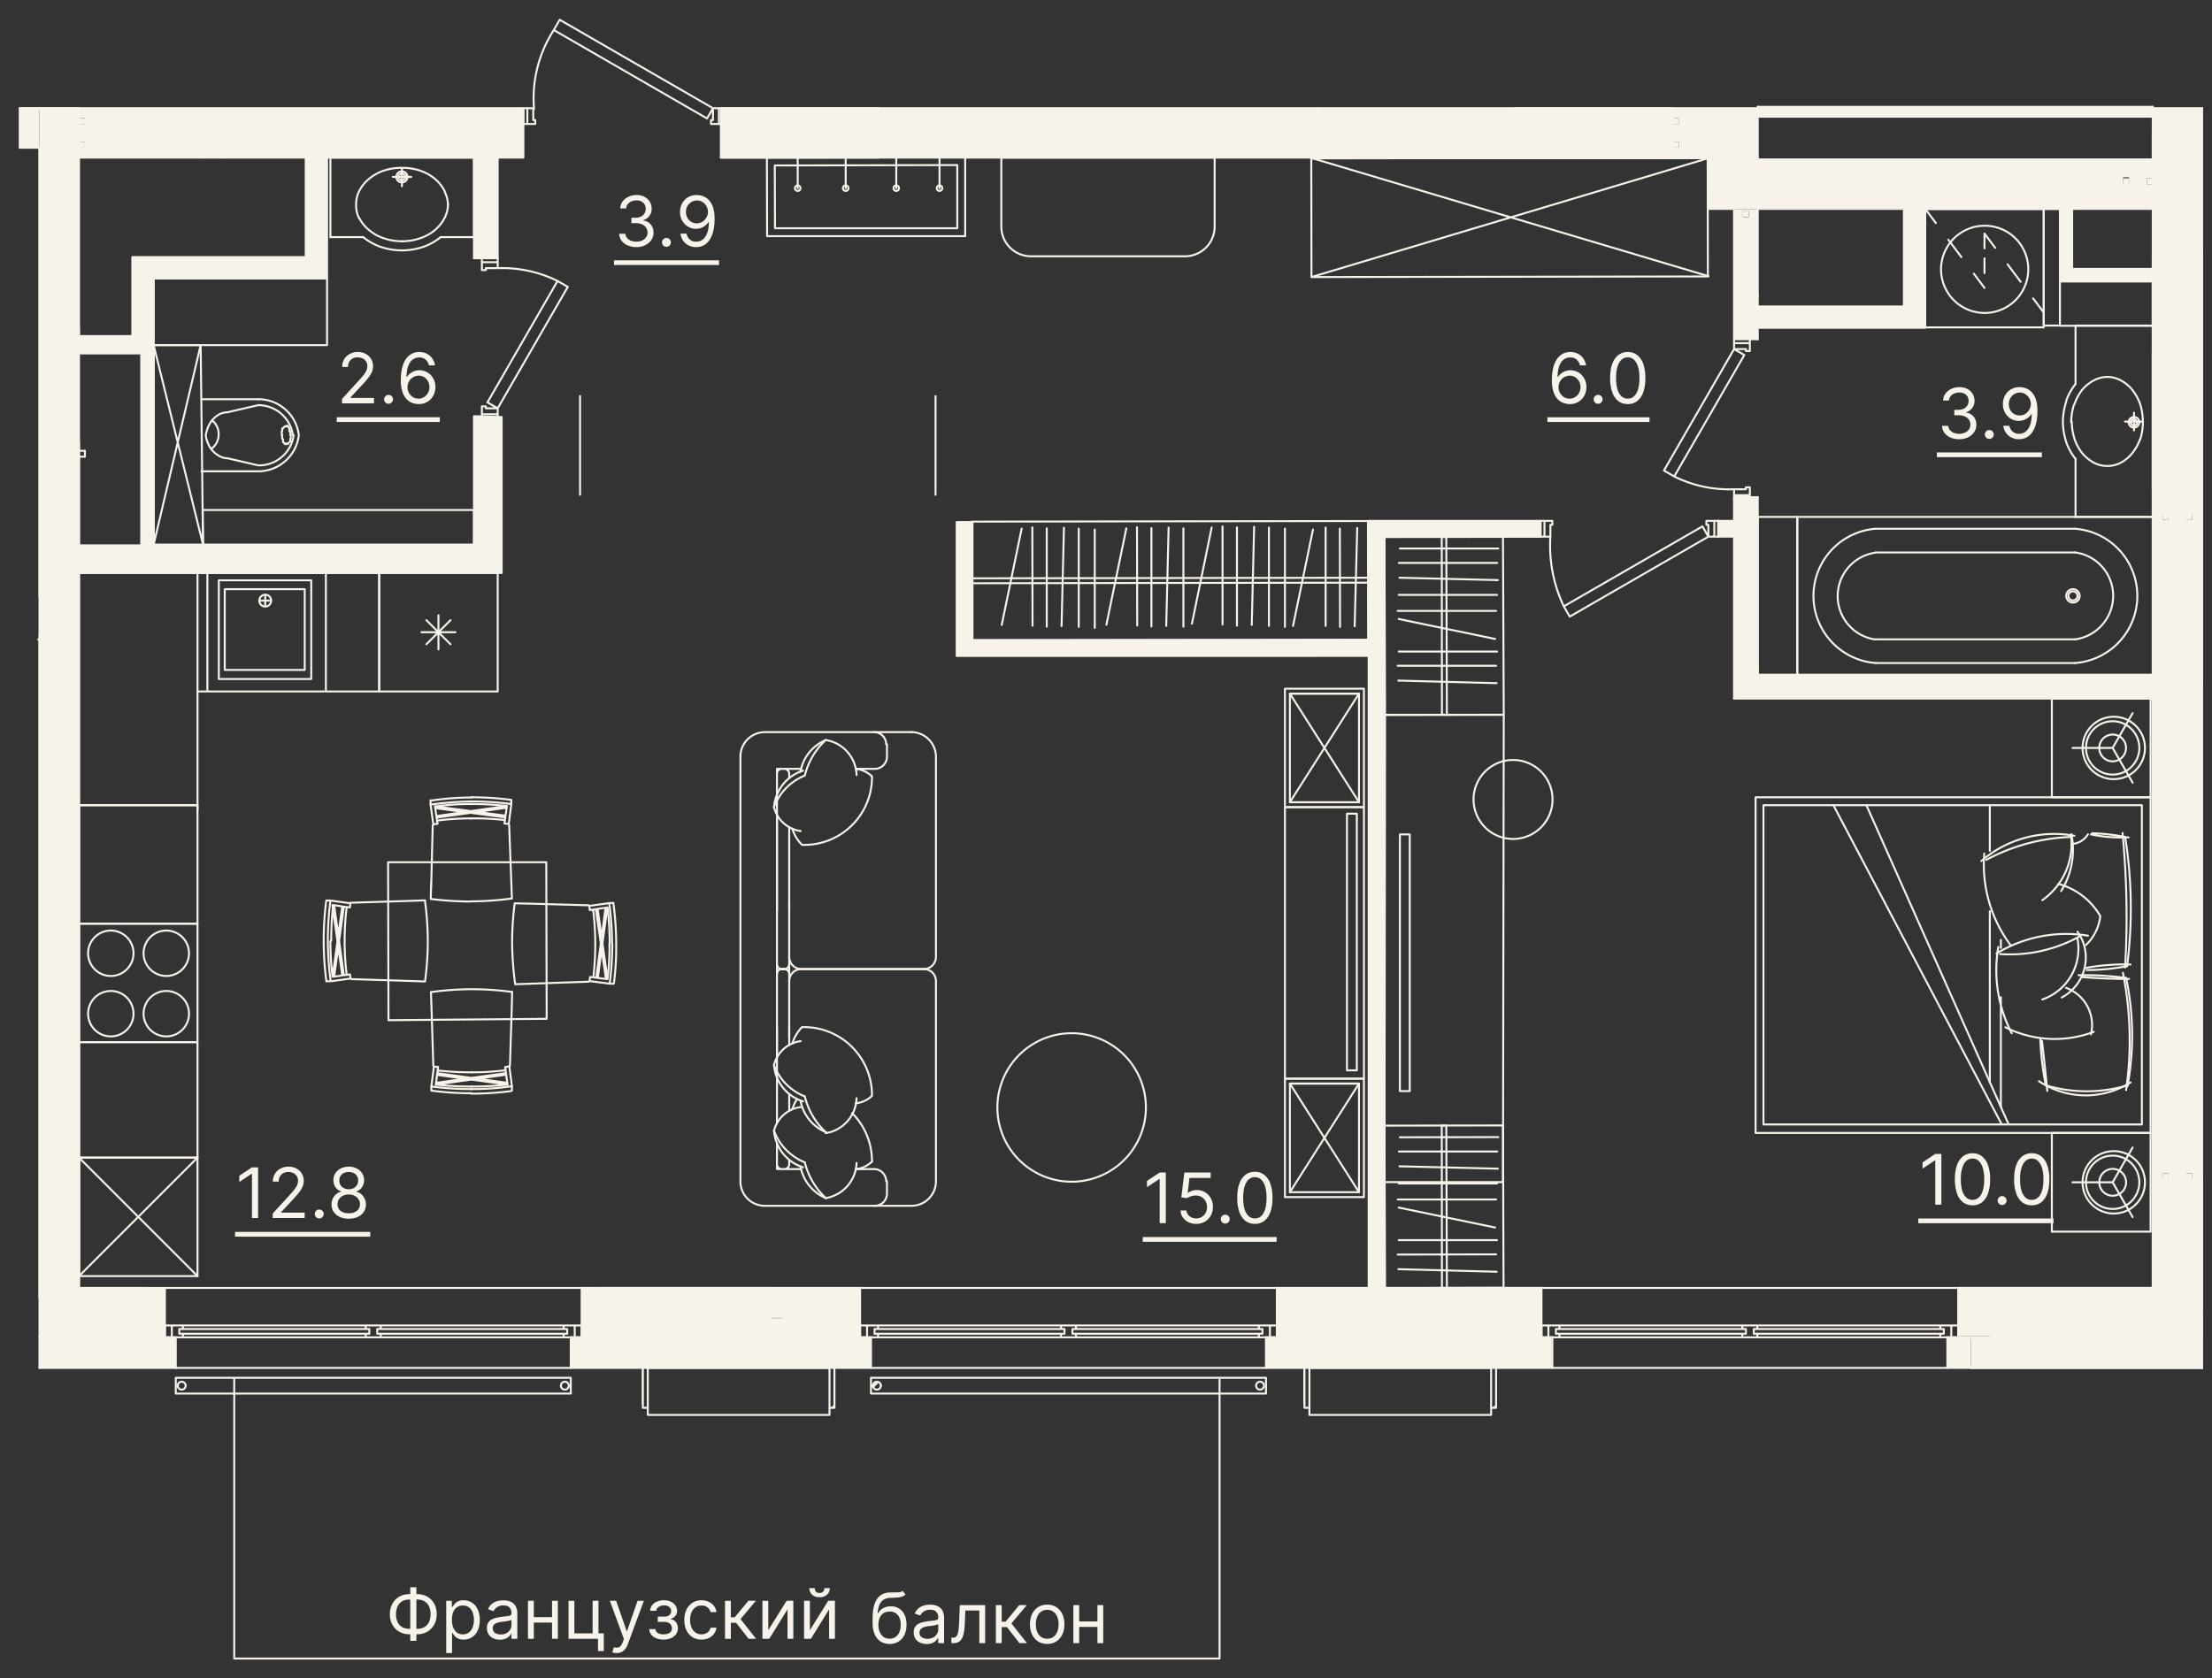 <svg xmlns="http://www.w3.org/2000/svg" width="112" height="85" fill="none"><rect width="100%" height="100%" fill="#333333" stroke="none"/><g clip-path="url(#a)"><path stroke="#F7F2EA" stroke-linecap="round" stroke-linejoin="round" stroke-width=".1" d="M15.76 29.39v5h-4.68v-5h4.68Z"/><path stroke="#F7F2EA" stroke-linecap="round" stroke-linejoin="round" stroke-width=".1" d="M15.43 29.84h-4.05v4.09h4.05v-4.09Z"/><path stroke="#F7F2EA" stroke-linecap="round" stroke-linejoin="round" stroke-width=".1" d="M13.43 30.72a.3.3 0 0 0 .3-.3m-.3.3a.3.3 0 0 1-.3-.3m.3.3v-.6m.3.3a.3.3 0 0 0-.3-.3m.3.3h-.6m.3-.3a.3.3 0 0 0-.3.3m9.07 2.47v-1.73m.86.86h-1.72m1.47.61-1.22-1.22m0 1.22 1.22-1.22m72.16 2.17h10.1m-10.1-1.2h10.1M25.2 29.02h-6v6h6v-6Zm79.76 1.5a.338.338 0 0 0 .34-.34.34.34 0 0 0-.34-.34.342.342 0 0 0-.34.34.342.342 0 0 0 .34.34Z"/><path stroke="#F7F2EA" stroke-linecap="round" stroke-linejoin="round" stroke-width=".1" d="M94.97 27.98h10.1m-10.1-1.2h10.1m-.11 3.63a.23.23 0 1 0 0-.46.23.23 0 0 0 0 .46Z"/><path stroke="#F7F2EA" stroke-linecap="round" stroke-linejoin="round" stroke-width=".1" d="M105.07 27.98a2.217 2.217 0 0 1 1.374 3.661 2.218 2.218 0 0 1-1.374.74"/><path stroke="#F7F2EA" stroke-linecap="round" stroke-linejoin="round" stroke-width=".1" d="M105.07 26.78a3.41 3.41 0 0 1 0 6.8"/><path stroke="#F7F2EA" stroke-linecap="round" stroke-linejoin="round" stroke-width=".1" d="M109 26.18H91v8h18v-8Z"/><path stroke="#F7F2EA" stroke-linecap="round" stroke-linejoin="round" stroke-width=".1" d="M94.97 32.39a2.22 2.22 0 0 1 0-4.4"/><path stroke="#F7F2EA" stroke-linecap="round" stroke-linejoin="round" stroke-width=".1" d="M94.97 33.58a3.41 3.41 0 0 1 0-6.8M109 17.81v7.05m-3.91-1.62v2.94m0-6.73v-2.96H109m-.79 4.9a.16.16 0 0 1-.099.148.155.155 0 0 1-.122 0 .156.156 0 0 1-.052-.035.156.156 0 0 1-.047-.113"/><path stroke="#F7F2EA" stroke-linecap="round" stroke-linejoin="round" stroke-width=".1" d="M108.32 21.39a.273.273 0 0 1-.461.19.259.259 0 0 1-.058-.087.26.26 0 0 1-.021-.103m.09 0a.16.16 0 0 1 .32 0"/><path stroke="#F7F2EA" stroke-linecap="round" stroke-linejoin="round" stroke-width=".1" d="M107.78 21.39a.264.264 0 0 1 .079-.192.271.271 0 0 1 .461.192m-3.23 4.79H109m-3.91-2.94a2.887 2.887 0 0 1-.47-.84m0-.01a3.4 3.4 0 0 1-.17-1 3.47 3.47 0 0 1 .17-1.06m0-.04c.111-.303.269-.587.47-.84m-.19 1.9c.001.299.048.596.14.88.084.257.213.497.38.71.168.206.375.376.61.5.207.107.437.162.67.16.233.002.463-.053.67-.16.234-.12.439-.292.6-.5.171-.212.303-.452.39-.71m.14-.84a2.89 2.89 0 0 1-.14.88m-.76-.92h.82m.08 0a3.02 3.02 0 0 0-.14-.89 2.59 2.59 0 0 0-.39-.71 1.884 1.884 0 0 0-.6-.49 1.448 1.448 0 0 0-.67-.17c-.234.002-.464.06-.67.17a2.07 2.07 0 0 0-.61.49 2.6 2.6 0 0 0-.38.71m-.17.93a3.02 3.02 0 0 1 .14-.89m3.04.4v.9m-59.18-9.84v-4l-10.04.02.01 3.98h10.03Z"/><path stroke="#F7F2EA" stroke-linecap="round" stroke-linejoin="round" stroke-width=".1" d="M47.57 7.98v1.55m-4.75-1.55v1.55m2.56-1.55v1.55m-4.99-1.55v1.55m8.08 2.03v-3.2l-9.24.02.01 3.18h9.23Z"/><path stroke="#F7F2EA" stroke-linecap="round" stroke-linejoin="round" stroke-width=".1" d="M107.6 42.39a10.416 10.416 0 0 0-1.67-.19m-.06.06c.628.13 1.27.18 1.91.15m-2.16 5.45c.397-.38.651-.885.72-1.43m0-.04a3.502 3.502 0 0 0-2.11-1.62m3.64 4.08a10.51 10.51 0 0 0-2.24.17m.03.11a10.823 10.823 0 0 0 2-.19m-.01.59a16.103 16.103 0 0 0-2.4-.14m.21.1c.77.06 1.56.09 2.34.09m-2.08-2.19a6.82 6.82 0 0 0-4.63.9M47.57 9.67a.14.14 0 1 0 0-.28.14.14 0 0 0 0 .28Zm-2.19 0a.14.14 0 1 0 0-.28.14.14 0 0 0 0 .28Zm-2.56 0a.14.14 0 1 0 0-.28.14.14 0 0 0 0 .28Zm-2.43 0a.14.14 0 1 0 0-.28.14.14 0 0 0 0 .28Z"/><path stroke="#F7F2EA" stroke-linecap="round" stroke-linejoin="round" stroke-width=".1" d="M101.27 48.32a7.27 7.27 0 0 0 4-.88m-3.96.57v-.41"/><path stroke="#F7F2EA" stroke-linecap="round" stroke-linejoin="round" stroke-width=".1" d="M104.39 50.52a2.284 2.284 0 0 0 1-3 1.848 1.848 0 0 0-.2-.33"/><path stroke="#F7F2EA" stroke-linecap="round" stroke-linejoin="round" stroke-width=".1" d="M103.41 50.62a2.718 2.718 0 0 0 1.77-3.12m-4.71-4.27a6.808 6.808 0 0 0 1.34 4.65m1.43 6.88a4.257 4.257 0 0 0 4.64.06"/><path stroke="#F7F2EA" stroke-linecap="round" stroke-linejoin="round" stroke-width=".1" d="M103.59 54.97c1.347.4 2.782.4 4.13 0"/><path stroke="#F7F2EA" stroke-linecap="round" stroke-linejoin="round" stroke-width=".1" d="M103.66 55.25c-.08-.84-.17-1.69-.27-2.53m-.08-.06c.028.777.122 1.55.28 2.31m-2.05-2.94a5.577 5.577 0 0 0 4.47.23"/><path stroke="#F7F2EA" stroke-linecap="round" stroke-linejoin="round" stroke-width=".1" d="M105.87 52.39a2.005 2.005 0 0 0-1.26-2.36m-3.43-2.07a6.9 6.9 0 0 0 .68 4.37m-1.11 2.49v-8.67m.56 9.91v-5.55m6.41 4.5a14.001 14.001 0 0 0-.07-5.48"/><path stroke="#F7F2EA" stroke-linecap="round" stroke-linejoin="round" stroke-width=".1" d="M107.65 55.21a17.43 17.43 0 0 0-.16-5.94m-5.79 7.67-7.2-16.16m6.85 16.16-8.52-16.16m14.87 8.16a22.89 22.89 0 0 0-.1-6.56"/><path stroke="#F7F2EA" stroke-linecap="round" stroke-linejoin="round" stroke-width=".1" d="M107.6 49c.132-2.27.088-4.546-.13-6.81m-2.53.55a1.002 1.002 0 0 0 .78-.49m-.85.14a9.76 9.76 0 0 0-4.3 1.16"/><path stroke="#F7F2EA" stroke-linecap="round" stroke-linejoin="round" stroke-width=".1" d="M105.03 42.33a5.643 5.643 0 0 0-4.71 1.28m.43-.52v-2.31"/><path stroke="#F7F2EA" stroke-linecap="round" stroke-linejoin="round" stroke-width=".1" d="M104.36 45.13a3.938 3.938 0 0 0 .52-2.88"/><path stroke="#F7F2EA" stroke-linecap="round" stroke-linejoin="round" stroke-width=".1" d="M103.41 45.59a3.486 3.486 0 0 0 1.46-3.2"/><path stroke="#F7F2EA" stroke-linecap="round" stroke-linejoin="round" stroke-width=".1" d="M108.45 40.78H89.29v16.17h19.16V40.78Z"/><path stroke="#F7F2EA" stroke-linecap="round" stroke-linejoin="round" stroke-width=".1" d="m22.11 54.59.01-.08.05-.35m3.48.43-.01-.09-.05-.34m.34-3.92-.02.83m.01-.29-.1 3.19m-.03.04.13 1.01m82.97-14.64h-20v17h20v-17ZM27.68 51.6l-8.01.07-.02-8h8.01l.02 7.93Z"/><path stroke="#F7F2EA" stroke-linecap="round" stroke-linejoin="round" stroke-width=".1" d="M25.93 50.24a15.432 15.432 0 0 0-2-.14m-.06 4.21c.558.002 1.116-.031 1.67-.1m-1.67.95a13.51 13.51 0 0 0 2-.14m-1.99-.71h.01m1.7-.14-.01-.13.2-.03m-1.91 1.38c.67 0 1.337-.043 2-.13m-2-.23c.605.002 1.21-.031 1.81-.1m-.03-.34.05.34m.22.09v.22m-3.74-1.2-.2-.02m.13.57-.04.34m-.02.12v.01m-.21-.03v.21"/><path stroke="#F7F2EA" stroke-linecap="round" stroke-linejoin="round" stroke-width=".1" d="M23.88 55.03c-.605.002-1.21-.031-1.81-.1l3.56-.5m-3.76.81c.663.087 1.331.13 2 .13m-1.69-1.33-.01.13m1.71.14h-.01c-.558 0-1.115-.03-1.67-.09m-.33.81c.663.087 1.331.13 2 .13m-1.9-1.14-.13 1.01m2.03-4.93c-.669.004-1.337.05-2 .14m-.03.54.1 3.2m-.12-3.74.03.84m.23 3.76 3.53-.49m.09.58-3.57-.49m3.55.4-3.54-.49m0-12.75-.05-.34-.02-.08-.04-.34m3.53.75.04-.35.02-.08.04-.34c-.6-.068-1.205-.101-1.81-.1m2.07 4.79-.03-.84m.01.3-.12-3.2m-1.91 3.88c.67-.003 1.337-.05 2-.14m-.11-3.78.13-1.01v-.21m-.02.21a15.536 15.536 0 0 0-2-.13m1.65.94a13.095 13.095 0 0 0-1.66-.08h-.02m1.72.13-.02.13.21.02m.12-1.22a15.518 15.518 0 0 0-2-.13m1.81.32v-.01m-3.53 1.03-.2.03m-.15-1.01v-.21"/><path stroke="#F7F2EA" stroke-linecap="round" stroke-linejoin="round" stroke-width=".1" d="M23.87 40.72c-.605 0-1.21.04-1.81.12m1.81-.45c-.67.002-1.338.052-2 .15m.28 1.18-.02-.12m1.72-.15h-.02m.04 0a13.34 13.34 0 0 0-1.66.1m1.66-.96c-.67.012-1.337.062-2 .15m.07 1.01-.14-1.01m2.01 4.92a17.382 17.382 0 0 1-2-.13l.02-.84m0 .3.08-3.2m.12-.95 3.56.47m-3.55-.38 3.54.47m.08-.58-3.56.51m3.55-.42-3.54.5m-4.51 4.54-.34-.05-.09-.02-.34-.04.5 3.56m3.36.28.83.03c.09-.663.137-1.33.14-2m-.68 1.98-3.19-.1m-.04-.03-1.01.14h-.22m.08-2.04c.004.67.05 1.337.14 2m.81-.33a13.34 13.34 0 0 1-.1-1.66v-.02m-1.06.01c0 .67.044 1.337.13 2m.21-2c-.003.606.033 1.21.11 1.81m0 0 .33-.04.09-.02.34-.04.12-.02.03.2m-.91-.08.49-3.56m.41-.19h.05l3.19-.1m-3.24.13-.02.21-.13-.02m-.86-.33h-.21a15.56 15.56 0 0 0-.13 2m.34-2a15.56 15.56 0 0 0-.13 2m.13-2 1.02.14m-.88.09a15.648 15.648 0 0 0-.1 1.81m.68.01v-.02c-.001-.554.032-1.109.1-1.66m4.11 1.66a15.522 15.522 0 0 0-.14-2m0-.04-.84.03m-3.76.22.49 3.54m-.49.07.49-3.54m12.57.16.35-.06.08-.01.34-.05-.48 3.57m-.27-.04.34.05.09.01.33.04m-4.68.26.83-.03m-.29.01 3.19-.11m-3.88-1.91c.01.67.06 1.337.15 2m3.77-.12 1.01.13h.22a13.93 13.93 0 0 0 .12-2m-.33 2c.087-.663.13-1.33.13-2m-.95 1.64c.06-.554.09-1.112.09-1.67m0 0v-.01m0 .01v-.02a15.247 15.247 0 0 0-.1-1.66.05.05 0 0 0-.05 0M30 49.5l-.12-.02-.03.2m.91-.09c.073-.6.107-1.205.1-1.81m-.1 1.81-.5-3.56m.61-.08h.01m.18-.22-.21.01-1.01.14.02.21.13-.02m.88 1.7a15.71 15.71 0 0 0-.11-1.81m.44 1.81a15.558 15.558 0 0 0-.14-2m-.07 2a15.275 15.275 0 0 0-.14-2m-4.92 1.98c0-.668.044-1.336.13-2l.84.02m-.3-.01 3.2.09m.86.13-.47 3.54m.49.06-.51-3.54M16.73 7.98H24v4.03h-1.69m-3.92 0h-1.66m3.62-3.22a.17.17 0 0 0 0 .34"/><path stroke="#F7F2EA" stroke-linecap="round" stroke-linejoin="round" stroke-width=".1" d="M20.35 8.68a.28.28 0 1 0 0 .56m0-.11a.17.17 0 0 0 0-.34"/><path stroke="#F7F2EA" stroke-linecap="round" stroke-linejoin="round" stroke-width=".1" d="M20.35 9.24a.28.28 0 0 0 0-.56m-3.62 3.33V7.98m1.66 4.03a3 3 0 0 0 .87.49 3.367 3.367 0 0 0 2.18 0c.316-.111.61-.277.87-.49m-4.28-1.62c-.003.237.052.47.16.68m0-.03c.125.246.302.461.52.63.216.178.464.313.73.4.293.1.6.15.91.15m-2.32-1.86a1.49 1.49 0 0 1 .16-.69 1.87 1.87 0 0 1 .52-.63 2.26 2.26 0 0 1 .73-.4 2.79 2.79 0 0 1 .91-.14 2.79 2.79 0 0 1 .91.14c.27.087.52.223.74.4a2 2 0 0 1 .51.63m-2.16-.24v-.85m2.33 1.81a1.5 1.5 0 0 0-.17-.69"/><path stroke="#F7F2EA" stroke-linecap="round" stroke-linejoin="round" stroke-width=".1" d="M22.68 10.36c0 .238-.06.47-.17.68a2 2 0 0 1-.51.63 2.31 2.31 0 0 1-.74.4c-.293.1-.6.15-.91.15m.47-3.26h-.93m23.44 29.98c.308.032.596.166.82.38v.14a3.43 3.43 0 0 1-3.54 3.33 1.919 1.919 0 0 1-.49-.82m.54-2.94a2.12 2.12 0 0 0-1.47 1.85"/><path stroke="#F7F2EA" stroke-linecap="round" stroke-linejoin="round" stroke-width=".1" d="M40.54 42.09a1.61 1.61 0 0 1-1.35-1.21 2.76 2.76 0 0 1 1.56-1.6 3.64 3.64 0 0 1 1.06-1.8m-2.47 3.79v4.85m0 2.71a.25.25 0 0 0 .25.25h.12a.25.25 0 0 0 .25-.25m0-2.71v-4.23m0 6.57a.62.62 0 0 0 .62.62h6.19m-6.21-10.14h-1.22v1.3-1.05a.25.25 0 0 1 .25-.25h.12a.25.25 0 0 1 .25.25v.22m4.91-1.71a.62.62 0 0 0-.62-.62m.66.62v.62a.62.62 0 0 1-.62.62h-.96"/><path stroke="#F7F2EA" stroke-linecap="round" stroke-linejoin="round" stroke-width=".1" d="M43.37 39.25a1.85 1.85 0 0 0-1.56-1.77"/><path stroke="#F7F2EA" stroke-linecap="round" stroke-linejoin="round" stroke-width=".1" d="M41.81 37.48a2.16 2.16 0 0 0-1.28 1.6m-1.19 14.47v-1.51m0-2.72a.25.25 0 0 1 .25-.24h.12a.25.25 0 0 1 .25.24m0 2.72v.89m0-3.24a.61.61 0 0 1 .62-.61h6.19m-4.96 8.31a1.85 1.85 0 0 0 1.56-1.77m-2.84.12a2.17 2.17 0 0 0 1.28 1.6m1.52 1.87c.31-.027.6-.161.82-.38"/><path stroke="#F7F2EA" stroke-linecap="round" stroke-linejoin="round" stroke-width=".1" d="M44.15 58.83a3.44 3.44 0 0 0-1-2.45m-1.34 4.3a3.711 3.711 0 0 1-1.06-1.81 2.762 2.762 0 0 1-1.56-1.6"/><path stroke="#F7F2EA" stroke-linecap="round" stroke-linejoin="round" stroke-width=".1" d="M40.66 59.12a2.12 2.12 0 0 1-1.47-1.85 1.6 1.6 0 0 1 1.35-1.2m2.79 3.14h.96m.58.62a.62.62 0 0 0-.62-.62m.66.62v.62a.62.62 0 0 1-.62.62m-2.48-.39a1.87 1.87 0 0 0 1.56-1.78"/><path stroke="#F7F2EA" stroke-linecap="round" stroke-linejoin="round" stroke-width=".1" d="M40.53 59.07a2.17 2.17 0 0 0 1.28 1.61m-1.25-1.47h-1.22v-1.3 1.06a.25.25 0 0 0 .25.24h.12a.25.25 0 0 0 .25-.24v-.23m.4-3.08a2.046 2.046 0 0 0-.24.52m-.16-.77v.85m3.37-.38a1.39 1.39 0 0 0 .82-.38 3.443 3.443 0 0 0-3.4-3.48h-.14a2 2 0 0 0-.49.83"/><path stroke="#F7F2EA" stroke-linecap="round" stroke-linejoin="round" stroke-width=".1" d="M40.66 55.78a2.091 2.091 0 0 1-1.47-1.84 1.61 1.61 0 0 1 1.35-1.21m.21 2.8a3.631 3.631 0 0 0 1.06 1.81"/><path stroke="#F7F2EA" stroke-linecap="round" stroke-linejoin="round" stroke-width=".1" d="M39.19 53.94a2.72 2.72 0 0 0 1.56 1.59m-1.41-.95v2.3m6.81-19.8a1.25 1.25 0 0 1 1.24 1.24v10.14a.62.62 0 0 1-.62.62"/><path stroke="#F7F2EA" stroke-linecap="round" stroke-linejoin="round" stroke-width=".1" d="M46.77 49.08a.611.611 0 0 1 .62.61v10.14a1.24 1.24 0 0 1-1.24 1.24h-7.43a1.232 1.232 0 0 1-1.23-1.24V38.32a1.24 1.24 0 0 1 1.23-1.24h7.43m-6.81 3.19v14.28m0-2.01v-6.93m.25 3.47h.12m.25-3.47v6.93"/><path fill="#F7F2EA" fill-rule="evenodd" d="M2 67.73h2V5.48H2v62.25Z" clip-rule="evenodd"/><path fill="#F7F2EA" d="M2 5.48H1v2h1v-2Zm109.5 54.25H109v8h2.5v-8Z"/><path fill="#F7F2EA" fill-rule="evenodd" d="M78 67.73v-2.5h-8v2.5h8Z" clip-rule="evenodd"/><path fill="#F7F2EA" d="M44.5 5.48h-8v2.5h8v-2.5Z"/><path fill="#F7F2EA" fill-rule="evenodd" d="M83.99 7.98h.71v-2.5h-8v2.5h7.29Zm25.51 18.05h2V6.73H109v19.3h.5ZM39 67.73v-2.5h-9.55v2.5H39Zm-35 0h4.35v-2.5H4v2.5Z" clip-rule="evenodd"/><path stroke="#F7F2EA" stroke-linecap="round" stroke-linejoin="round" stroke-width=".1" d="M2 30.23V7.48H1m1 24.75v33.5m0 2h2m0 0h4.35v-2.5H4m0 2.5v-2.5m0 0V5.48H1v1.98m110.5-1.98v20.55H109V6.73h2.5M39 65.23h-9.55v2.5H39v-2.5Zm70-5.5v8h2.5v-8H109Zm-39 8h8v-2.5h-8v2.5ZM36.5 7.98h8v-2.5h-8v2.5Zm40.2 0h8v-2.5h-8v2.5Z"/><path fill="#F7F2EA" d="M87.8 26.38H87v.8h.8v-.8Z"/><path stroke="#F7F2EA" stroke-linecap="round" stroke-linejoin="round" stroke-width=".1" d="m79.18 30.71.3.52 7.02-4.05m-7.32 3.53 7.02-4.05.3.52m-7.32 3.53a7.158 7.158 0 0 1-.68-3.53m8 0h.3m-.3 0v-.6h-.1v-.2h.4m0 0v.8m0-.8h.2v.8h-.2m-8.6-.8h.4v.2h-.1v.6m-.3-.8v.8m0-.8H78v.8h.2m.3 0h-.3"/><path fill="#F7F2EA" d="M78 26.38h-8.7v.8H78v-.8Zm-28.76.06h-.8v6.78h.8v-6.78Zm20.06 5.98H49.24v.8H69.3v-.8Z"/><path stroke="#F7F2EA" stroke-linecap="round" stroke-linejoin="round" stroke-width=".1" d="M49.24 33.22h-.8v-6.78h.8v6.78Zm0 0v-.8H69.3v.8H49.24Zm-1.87-8.16v-5m-18 5v-5M78 26.38h-8.7v.8H78v-.8Z"/><path fill="#F7F2EA" fill-rule="evenodd" d="M11.31 7.98H26.5v-2.5H4v.5h.3v.3H4v.9h.3v.3H4v.5h7.31Zm33.19 0h32.2v-2.5H44.5v2.5ZM2 69.23h6.87v-1.5h-6.9v1.5m62.1 0h14.5v-1.5H64.1v1.5m35.05 0h.64v-1.5H98.6v1.5h.55Zm-70.25 0h15.2v-1.5H28.87v1.5h.03Z" clip-rule="evenodd"/><path fill="#F7F2EA" fill-rule="evenodd" d="M69.3 68.87h.8V27.18h-.8v41.69Z" clip-rule="evenodd"/><path fill="#F7F2EA" fill-rule="evenodd" d="M70 67.73v-1h-.6v-.6h.6v-.87h-5.35v2.5H70m-26.45 0v-2.5H39v2.5h4.55Zm-4.54-1v-.6h.6v.6h-.6ZM111.5 7.98v-2.5H109v2.5h2.5Zm0 51.75v-33.7h-.5v.3h-.3v-.3h-.9v.3h-.3v-.3h-.5v33.7h.5v-.3h.3v.3h.9v-.3h.3v.3h.5Zm-11.71 9.52h11.71v-1.52l-11.71.02v1.5ZM89 7.98v-2.5h-4.3v.5h.3v.3h-.3v.9h.3v.3h-.3v.5H89Zm7.38 2.6H109V9.33h-.3v-.3h.3v-1H89v2.5h7.38m11.12-1.25v-.3h.3v.3h-.3Z" clip-rule="evenodd"/><path fill="#F7F2EA" d="M109 5.41H89v.5h20v-.5Z"/><path fill="#F7F2EA" fill-rule="evenodd" d="M87.6 10.58H89v-2.6h-2.5v2.6h1.1Zm21.4 24.8v-1.2H89v1.2h20ZM78 67.73h.05v-2.5H78v2.5Zm22.77 0H109v-.95h-.6v-.6h.6v-1h-9.85v2.5h1.62v.05ZM87.8 35.39H89v-10.2h-1.2v10.2Zm1.2-18.2v-6.6h-1.2v6.6H89Zm-.75-6.2v-.3h.3v.3h-.3Z" clip-rule="evenodd"/><path stroke="#F7F2EA" stroke-linecap="round" stroke-linejoin="round" stroke-width=".1" d="M1.94 32.39H2"/><path fill="#F7F2EA" fill-rule="evenodd" d="M16.56 8.02h-1.08v5H8.3v1.08h8.26V8.02Zm-8.26 5H6.7v4H4v.88h3.78v-3.8h.52v-1.08Zm-.52 4.88h-.63v9.72h.63V17.9Zm17.62 3.22h-.2v.06h-.8v-.09H24v6.54H4v1.4h21.4v-7.9m-.2-13.14h-.45v.3h-.3v-.3H24v5.1h1.2v-5.1Z" clip-rule="evenodd"/><path fill="#F7F2EA" fill-rule="evenodd" d="M24.75 8.28v-.3h-.3v.3h.3ZM4 6.28h.3v-.3H4v.3Zm.3 1.2v-.3H4v.3h.3Zm105.2 18.85h.3v-.3h-.3v.3Zm1.5 0v-.3h-.3v.3h.3ZM85 6.28v-.3h-.3v.3h.3Zm-.3 1.2h.3v-.3h-.3v.3Zm3.55 3.5h.3v-.3h-.3v.3Zm19.25-1.95v.3h.3v-.3h-.3Zm1.5.3v-.3h-.3v.3h.3Z" clip-rule="evenodd"/><path fill="#F7F2EA" d="M39.61 66.1h-.6v.6h.6v-.6Zm30.39 0h-.6v.6h.6v-.6Z"/><path fill="#F7F2EA" fill-rule="evenodd" d="M109 66.78v-.6h-.6v.6h.6Zm.8-7.05v-.3h-.3v.3h.3Zm1.2 0v-.3h-.3v.3h.3Z" clip-rule="evenodd"/><path stroke="#F7F2EA" stroke-linecap="round" stroke-linejoin="round" stroke-width=".1" d="M64.65 65.23v2.5M70 66.7v1.03h-5.9M70 66.1v-.87m-31 0v2.5h5.1m-.55 0v-2.5m67.95 0v.95m0 .6v2.51"/><path fill="#F7F2EA" d="M111.44 67.735a.005.005 0 0 0 .005-.005.005.005 0 0 0-.005-.005.005.005 0 0 0-.005.005c0 .003.002.005.005.005Z"/><path stroke="#F7F2EA" stroke-linecap="round" stroke-linejoin="round" stroke-width=".1" d="M109 7.98V5.41m0 54.32h.5m.3 0h.9m.3 0h.5m0-25.15v-8.55h-.5m-.3 0h-.9m-.3 0h-.5M4 7.98h6.3"/><path fill="#F7F2EA" d="M11.18 7.985a.005.005 0 0 0 .005-.005.005.005 0 0 0-.005-.005.005.005 0 0 0-.005.005c0 .003.002.005.005.005Z"/><path stroke="#F7F2EA" stroke-linecap="round" stroke-linejoin="round" stroke-width=".1" d="M25.2 7.98h1.3v-2.5m-1.3 2.5v5.1m0-5.1H24M4 5.48v.5m0 .3v.9m0 .3v.5m72.7 0v-2.5h-10m-22.2 0v.5m0 .3v.9m0 .3v.5m54.1 61.3v-1.55h1.19m0 .01v-.01m0 0H109v-.95m-31 .95h-8m8 0h.6v1.55m-.6-1.55v-2.5m-13.9 2.5v1.55M39 67.73H28.9v1.55m0 0h3.9m-3.9 0h15.2v-1.55m-42.1 0h6.9v1.55H5m-3-.05h6.9m20 0h15.2m20 0h14.5m20 0h1.19v.01h11.71m-106.25.04H2m97.79 0v.01m-21.74-1.56v-2.5m30.95.95v-.95m-9.85 0v2.5M87.8 17.18v-6.6h-1.3m2.5 6.6v-2.23m-1.2 10.23v10.2m1.2-1.4v-8.8m20 10.2V34.18M11.18 7.98h-.88m94.07 2.6h-7.99M84.7 5.98v-.5H89v2.5h-4.3v-.5m0-1.2v.9M89 5.41h20M24 8.18v4.9m81.2-2.5h-.63M87 26.38h.8m-.8.8h.8"/><path fill="#F7F2EA" fill-rule="evenodd" d="M97.48 10.58H96.4v4.94H89v1.08h8.48v-6m11.52 3h-4.08v-3h-.62v3.67h4.7v-.67Z" clip-rule="evenodd"/><path stroke="#F7F2EA" stroke-linecap="round" stroke-linejoin="round" stroke-width=".1" d="M7.78 17.9v-3.8h8.78V7.98h-1.08v5.04H6.7v4H4v.88h3.78Zm0 0h-.63v9.72h.63V17.9Zm96.52-7.32v3.67h4.7v-.63h-4.08v-3.04h-.62ZM89 15.52v1.08h8.48v-6.02H96.4v4.94H89Z"/><path stroke="#F7F2EA" stroke-linecap="round" stroke-linejoin="round" stroke-width=".1" d="M111.5 69.29H99.79m0-.01H44.1m-35.2 0h20M8.35 65.23H109m-30.6 1.9v.6m20.4-.6v.6m-.56 0h.91v-.6H98.24m0 .6v-.18m0 .18h-9.26m9.44-.42v.24h-.18m.18-.24H88.8m9.62 0h-.18v-.18m0 .42h-9.26m-10.02.18v-.18m0 .18h-.91v-.6H78.96m0 .6h9.26m-9.26-.18h-.18v-.24m.18.24h9.26m-9.44-.24h9.62m-9.62 0h.18v-.18m9.26.6h.76m-.76 0v-.18m.76.18v-.18m0 0h-.18v-.24m0 0h.18v-.18m-.58.18v.24h-.18m.18-.24h-.18v-.18m0 0h.76m-.76 0h-9.26m19.28 0h-9.26m-45.08 0v.6m20.4-.6v.6m-.56 0h.91v-.6H63.74m0 .6v-.18m0 .18h-9.26m9.44-.42v.24h-.18m.18-.24H54.3m9.62 0h-.18v-.18m0 .42h-9.26m-10.02.18v-.18m0 .18h-.91v-.6H44.46m0 .6h9.26m-9.26-.18h-.18v-.24m.18.24h9.26m-9.44-.24h9.62m-9.62 0h.18v-.18m9.26.6h.76m-.76 0v-.18m.76.18v-.18m0 0h-.18v-.24m0 0h.18v-.18m-.58.18v.24h-.18m.18-.24h-.18v-.18m0 0h.76m-.76 0h-9.26m19.28 0h-9.26m-45.78 0v.6m20.4-.6v.6m-.56 0h.91v-.6H28.54m0 .6v-.18m0 .18h-9.26m9.44-.42v.24h-.18m.18-.24H19.1m9.62 0h-.18v-.18m0 .42h-9.26m-10.02.18v-.18m0 .18h-.91v-.6H9.26m0 .6h9.26m-9.26-.18h-.18v-.24m.18.24h9.26m-9.44-.24h9.62m-9.62 0h.18v-.18m9.26.6h.76m-.76 0v-.18m.76.18v-.18m0 0h-.18v-.24m0 0h.18v-.18m-.58.18v.24h-.18m.18-.24h-.18v-.18m0 0h.76m-.76 0H9.26m19.28 0h-9.26m24.93 3.11.25-.25m.14.19a.2.2 0 0 0-.4 0M4 27.62v1.4h21.4v-7.9l-1.4-.04v6.54H4ZM24.75 7.98v.3h-.3v-.3h.3ZM4 22.83h.3v.3H4v-.3Zm105 12.05h-.3v-.3h.3v.3ZM39.01 66.1h.6v.6h-.6v-.6Zm30.39 0h.6v.6h-.6v-.6Zm39 .08h.6v.6h-.6v-.6Zm-79.6 4a.2.2 0 1 0-.4 0 .2.2 0 0 0 .4 0Zm-19.4 0a.2.2 0 1 0-.4 0 .2.2 0 0 0 .4 0Zm19.5-.4v.8h-20v-.8h20Zm35.1.4a.2.2 0 1 0-.4 0 .2.2 0 0 0 .4 0Z"/><path stroke="#F7F2EA" stroke-linecap="round" stroke-linejoin="round" stroke-width=".1" d="M44.2 70.18a.2.2 0 0 0 .4 0M4 22.38v.45m0 .3v42.1h3.35M87.8 17.18H89m-1.2 0h.8v.2m-.8-.2v.2m1.2-2.4v-7m0 26v.2h20v-21.1m-20 12.1h-1.2m0 10.2H109v29.85h-9.85M4 16.58v.31m0 .3v.27m107.5-4.68v52.45M24 8.18v-.2H11.18m73.52 0H36.5m28.15 57.25h13.4m-47.6 0h13.1M36.5 5.48h30.2M1 5.48h25.5m0 0h.2m-.2 0v.8h.2M1 7.48h1v61.8m107-63.8h2.5m-34.8 0h8m12.78 5.1H89v-2.5h20v.95m-4.63 1.55h.2m.63 0h3.8V9.33M89 5.41v.5h20M86.5 7.98v2.6M24 13.08h1.2m0 0v.2m0-.2h-.8v.2M87 26.38v.8m-9 0h-7.9v40.55m-.8-40.55v38.05m-36.75 4.05v2.02m0 0h.25m-.25 0v-.06m9.45.06h.25m0 0v-2.02 1.82m0 .2-.06-.06m-9.65-1.96v1.82m33.51-1.82v2.02m0 0h.25m-.25 0v-.06m9.45.06h.25m0 0v-2.02 1.82m0 .2-.06-.06m-9.65-1.96v1.82M28.23 14.23l.52.3-3.55 6.15m3.03-6.45-3.55 6.15.52.3m3.03-6.45a6.351 6.351 0 0 0-3-.65m-.03 7.1v.3m0-.3h-.6v-.1h-.2v.4m0 0h.8m-.8 0v.2h.8v-.2m-.8-7.7v.4h.2v-.1h.6v-.3m-.8 0h.8m59.57 10.85-.52-.3 3.55-6.15m-3.03 6.45 3.55-6.15-.52-.3m-3.03 6.45a6.23 6.23 0 0 0 3 .65m.03-7.1v-.3m0 .3h.6v.1h.2v-.4m0 0h-.8m.8 7.7v-.4h-.2v.1h-.6v.3m.8 0h-.8m.8 0v.2h-.8v-.2M28.04 1.52l.3-.52 7.76 4.48m-8.06-3.96L35.8 6l.3-.52m-8.06-3.96a6.38 6.38 0 0 0-1 4m9.06-.04h.3m-.3 0v.6H36v.2h.4m0 0v-.8m0 .8h.2v-.8h-.2m-9.7.8h.4v-.2H27v-.6h-.3m0 .8v-.8M10.5 29.02v6m0-6h6m-6 0H10m.5 6h6m-6 0H10v-6m6.5 6v-6m0 6h2.7v-6h-2.7m-6.5 12v-12m0 0H4v11.76h6m54.1 29v.8h-20v-.8h20Zm-31.3 1.88H42v-2.38h-9.2v2.38Zm33.5 0h9.2v-2.38h-9.2v2.38ZM16.56 14.1H7.78v3.38h8.78V14.1Z"/><path stroke="#F7F2EA" stroke-linecap="round" stroke-linejoin="round" stroke-width=".1" d="m10.16 17.48-2.38 10.1v-10.1l2.5 10.1"/><path stroke="#F7F2EA" stroke-linecap="round" stroke-linejoin="round" stroke-width=".1" d="M97.48 10.58h6v6h-6v-6Zm0 0 .54.72m5.46 4.53-.54-.72M7.78 27.58h2.5l-.12-10.1H7.78v10.1Z"/><path stroke="#F7F2EA" stroke-linecap="round" stroke-linejoin="round" stroke-width=".1" d="m102.31 14.27-.66-.88m-1.17-.31v.75m0 .75-.54-.72m1.08-1.31-.54-.72v.75m-1.17.44-.66-.88m4.83-1.56h-6m3.01 5.27a2.212 2.212 0 0 0 1.563-3.773 2.212 2.212 0 0 0-3.773 1.563 2.21 2.21 0 0 0 2.21 2.21ZM10 52.78v-6H4v6h6Z"/><path stroke="#F7F2EA" stroke-linecap="round" stroke-linejoin="round" stroke-width=".1" d="M5.61 49.43a1.15 1.15 0 1 0 0-2.3 1.15 1.15 0 0 0 0 2.3Zm0 3.06a1.15 1.15 0 1 0 0-2.3 1.15 1.15 0 0 0 0 2.3Zm2.81 0a1.15 1.15 0 1 0 0-2.3 1.15 1.15 0 0 0 0 2.3ZM10 46.78v-6H4v6h6Zm0 11.85v-5.85H4v5.85h6Zm-1.58-9.2a1.15 1.15 0 1 0 0-2.3 1.15 1.15 0 0 0 0 2.3Z"/><path stroke="#F7F2EA" stroke-linecap="round" stroke-linejoin="round" stroke-width=".1" d="M4 64.63h6v-6H4v6Z"/><path stroke="#F7F2EA" stroke-linecap="round" stroke-linejoin="round" stroke-width=".1" d="m10 58.63-6 6v-6l6 6m98.89-29.25v5h-5v-5h5Z"/><path stroke="#F7F2EA" stroke-linecap="round" stroke-linejoin="round" stroke-width=".1" d="M106.97 39.23a1.35 1.35 0 1 0 0-2.701 1.35 1.35 0 0 0 0 2.701Z"/><path stroke="#F7F2EA" stroke-linecap="round" stroke-linejoin="round" stroke-width=".1" d="m106.97 37.88 1.01 1.76m-1.01-1.76 1.01-1.76m-1.01 1.76h-2.03m2.03.68a.682.682 0 0 0 .481-1.16.682.682 0 0 0-1.161.48.682.682 0 0 0 .68.68Z"/><path stroke="#F7F2EA" stroke-linecap="round" stroke-linejoin="round" stroke-width=".1" d="M106.97 39.46a1.58 1.58 0 1 0 0-3.158 1.58 1.58 0 0 0 0 3.158Zm1.92 17.92v5h-5v-5h5Z"/><path stroke="#F7F2EA" stroke-linecap="round" stroke-linejoin="round" stroke-width=".1" d="M106.97 61.23a1.35 1.35 0 1 0 0-2.701 1.35 1.35 0 0 0 0 2.701Z"/><path stroke="#F7F2EA" stroke-linecap="round" stroke-linejoin="round" stroke-width=".1" d="m106.97 59.88 1.01 1.76m-1.01-1.76 1.01-1.76m-1.01 1.76h-2.03m2.03.68a.678.678 0 0 0 .68-.68.683.683 0 0 0-.68-.68.682.682 0 0 0-.481 1.16c.128.128.301.2.481.2Z"/><path stroke="#F7F2EA" stroke-linecap="round" stroke-linejoin="round" stroke-width=".1" d="m11.52 23.21 1.56.36m1.79-1.53a1.77 1.77 0 0 1-1.75 1.53m93.85 37.89a1.58 1.58 0 1 0 0-3.158 1.58 1.58 0 0 0 0 3.158Z"/><path stroke="#F7F2EA" stroke-linecap="round" stroke-linejoin="round" stroke-width=".1" d="M10.2 23.87h2.88a2.07 2.07 0 0 0 2.05-1.83 2.06 2.06 0 0 0-2.05-1.82"/><path stroke="#F7F2EA" stroke-linecap="round" stroke-linejoin="round" stroke-width=".1" d="M14.83 22.04a1.77 1.77 0 0 0-1.75-1.52l-1.56.36m-1.32-.66h2.88m-2.34 1.07a.882.882 0 0 1 .33.71.871.871 0 0 1-.33.7m3.98-.67a1.23 1.23 0 0 1 0 .19m-.02 0a1.21 1.21 0 0 1 0 .14m-.05.03a.39.39 0 0 1-.08.1m0-.03a.11.11 0 0 1-.08 0m0 .03a.11.11 0 0 1-.07 0m0-.03a.279.279 0 0 1-.09-.1m0 .03a.991.991 0 0 1 0-.14m-.04-.03a.624.624 0 0 1 0-.19"/><path stroke="#F7F2EA" stroke-linecap="round" stroke-linejoin="round" stroke-width=".1" d="M14.7 21.84a1.37 1.37 0 0 1 0 .19m-.05-.19a1.21 1.21 0 0 0 0-.14.39.39 0 0 0-.08-.1m-.08-.03a.11.11 0 0 1 .08 0m-.08.03a.109.109 0 0 0-.07 0 .279.279 0 0 0-.09.1m-.04.14a.991.991 0 0 1 0-.14m-.02.33a.65.65 0 0 1 0-.19m-3.77.55a1.68 1.68 0 0 1-.08-.32m.08.29a1.26 1.26 0 0 0 .61.74.87.87 0 0 0 .41.11m-1.1-1.17c.017-.105.044-.21.08-.31.05-.161.131-.31.24-.44a1.24 1.24 0 0 1 .37-.31 1 1 0 0 1 .41-.1M61.5 7.98v3.5a1.5 1.5 0 0 1-1.5 1.5h-7.8a1.5 1.5 0 0 1-1.5-1.5v-3.5h10.8ZM91 26.18h-2v8h2v-8Zm18-11.93h-4.7v2.25h4.7v-2.25ZM10.26 25.83l.02 1.75H24v-1.75H10.26ZM86.464 7.99l-20.07.032.01 6.01 20.07-.031-.01-6.01V7.99Zm17.836 2.59h-.82v5.91h.82v-5.91ZM70.13 36.2l-.03 23.67h6l.04-23.67h-6.01Z"/><path stroke="#F7F2EA" stroke-linecap="round" stroke-linejoin="round" stroke-width=".1" d="M70.83 58.32h4.98m-4.93-.72 4.98-.01m-5 1.48 4.98.12m-5.02.75h4.98m-4.42-17.68h-.5v13h.5v-13Zm4.75 22.96L76.1 57l-6 .01.03 8.23 6-.02Z"/><path stroke="#F7F2EA" stroke-linecap="round" stroke-linejoin="round" stroke-width=".1" d="m73 57.01.01 8.22h.25l-.03-8.22h-.25m-2.21 3.74h4.98m-4.93.41 4.88 1.01m-4.88.64h4.98m-5 1.47 4.98.13m-5.01-.87 4.98-.01m-4.92-35.02h4.98m-4.93-.73h4.98m-5 1.48 4.98.12m-5.02.75h4.98m.34 6.07-.04-9.01-6 .01.03 9.01 6.01-.01Z"/><path stroke="#F7F2EA" stroke-linecap="round" stroke-linejoin="round" stroke-width=".1" d="m73 27.2.01 9h.25l-.03-9h-.25m-2.21 3.74h4.98m-4.93.41 4.88 1.01m-4.88.64h4.98m-5.03.72h4.98m-4.95.75 4.98.13m-15.43-3.01 1-4.87m.55 4.91v-4.97m.73 5.03v-4.98m.75 4.94.12-4.97m.75 5.02v-4.98m.81 5.03v-4.98m.41 4.93 1.01-4.88m2.783-.432-20.07.031.01 6.01 20.07-.031-.01-6.01Z"/><path stroke="#F7F2EA" stroke-linecap="round" stroke-linejoin="round" stroke-width=".1" d="m56.02 31.64 1.01-4.88m.55 4.92-.01-4.98m.73 5.03v-4.98m.75 4.95.12-4.98m.75 5.02v-4.98m-9.2 4.89 1.01-4.88m.55 4.92-.01-4.98m.73 5.03v-4.98m.75 4.95.12-4.98m.75 5.02v-4.98m.81 5.03v-4.98m11.69 4.88v-4.98m.73 5.03-.01-4.98m.75 4.95.13-4.98m-3.41 33.64 3.5-5.5h-3.5l3.5 5.5M49.23 29.54l20.08-.03v-.25l-20.08.03v.25ZM68.7 41.21h-.5v13h.5v-13Zm.11-6.08h-3.5v5.5h3.5v-5.5Z"/><path stroke="#F7F2EA" stroke-linecap="round" stroke-linejoin="round" stroke-width=".1" d="m65.31 40.63 3.5-5.5h-3.5l3.5 5.5m.25.25h-4v13.75h4V40.88Z"/><path stroke="#F7F2EA" stroke-linecap="round" stroke-linejoin="round" stroke-width=".1" d="M65.06 34.88v6h4v-6h-4Zm-10.8 24.97a3.76 3.76 0 1 0 0-7.52 3.76 3.76 0 0 0 0 7.52Zm10.8-5.22v6h4v-6h-4Z"/><path stroke="#F7F2EA" stroke-linecap="round" stroke-linejoin="round" stroke-width=".1" d="M86.51 13.99 66.43 8.01H86.5l-20.06 6.01m-4.69 55.852V84H11.86V69.82m56.95-14.94h-3.5v5.5h3.5v-5.5Zm7.8-12.39a2 2 0 1 0 0-4 2 2 0 0 0 0 4Z"/><path fill="#F7F2EA" d="M20.723 80.739h.406c.19 0 .36.042.508.127a.915.915 0 0 1 .348.356c.085.153.127.329.127.53 0 .2-.042.377-.127.53a.92.92 0 0 1-.348.358.99.99 0 0 1-.508.13h-.406a1 1 0 0 1-.508-.129.915.915 0 0 1-.348-.356 1.073 1.073 0 0 1-.127-.528c0-.201.043-.378.127-.53a.922.922 0 0 1 .348-.36.99.99 0 0 1 .508-.128Zm0 .275a.697.697 0 0 0-.368.092.584.584 0 0 0-.227.258.935.935 0 0 0-.077.392.919.919 0 0 0 .077.39c.052.11.127.195.227.256s.223.092.368.092h.406a.69.69 0 0 0 .368-.092c.1-.06.18-.15.227-.258a.92.92 0 0 0 .077-.393.907.907 0 0 0-.077-.388.575.575 0 0 0-.227-.257.69.69 0 0 0-.368-.092h-.406Zm.36-.626v2.717h-.31v-2.717h.31Zm1.51 3.334v-2.647h.286v.305h.035a2.3 2.3 0 0 1 .09-.127.531.531 0 0 1 .168-.14.603.603 0 0 1 .298-.064.765.765 0 0 1 .719.467c.069.149.104.324.104.526 0 .204-.035.38-.104.53a.753.753 0 0 1-.713.468.616.616 0 0 1-.298-.061.55.55 0 0 1-.172-.142 1.929 1.929 0 0 1-.092-.133h-.025v1.018h-.296Zm.29-1.685c0 .146.022.274.065.385a.58.58 0 0 0 .186.26.485.485 0 0 0 .3.092c.112.004.222-.03.31-.097a.597.597 0 0 0 .189-.266c.043-.112.064-.237.064-.374 0-.135-.021-.257-.063-.366a.566.566 0 0 0-.187-.26.493.493 0 0 0-.312-.096.494.494 0 0 0-.49.345c-.043.12-.064.249-.061.377h-.001Zm2.428 1.008a.784.784 0 0 1-.333-.069.57.57 0 0 1-.237-.202.57.57 0 0 1-.087-.32c0-.11.02-.2.065-.269a.46.46 0 0 1 .174-.163.918.918 0 0 1 .24-.088c.09-.02.178-.035.268-.047l.284-.034a.437.437 0 0 0 .16-.041c.035-.02.052-.053.052-.1v-.01a.393.393 0 0 0-.101-.289c-.067-.069-.17-.103-.305-.103a.53.53 0 0 0-.502.291l-.28-.1a.674.674 0 0 1 .2-.273.752.752 0 0 1 .276-.138 1.139 1.139 0 0 1 .509-.018c.08.014.16.044.235.089a.52.52 0 0 1 .189.204.76.76 0 0 1 .075.366V83h-.296v-.26h-.015a.58.58 0 0 1-.287.256.72.72 0 0 1-.284.049Zm.045-.266a.585.585 0 0 0 .295-.069.469.469 0 0 0 .246-.407v-.27c-.012.014-.04.028-.082.04a1.402 1.402 0 0 1-.146.032 7.092 7.092 0 0 1-.283.038 1.1 1.1 0 0 0-.216.049.37.37 0 0 0-.16.099.252.252 0 0 0-.06.178c0 .102.038.18.114.233.087.054.189.081.292.077Zm2.666-.877v.276h-1.063v-.276h1.063Zm-.993-.828V83h-.296v-1.925l.296-.001Zm1.218 0V83h-.296v-1.925l.296-.001Zm2.055 0v1.65h.27v.898h-.295V83h-1.49v-1.925h.296v1.65h.923v-1.65l.296-.001Zm.917 2.648a.645.645 0 0 1-.216-.035l.075-.26a.57.57 0 0 0 .19.02.23.23 0 0 0 .148-.075.588.588 0 0 0 .119-.212l.055-.15-.712-1.936h.32l.532 1.535h.02l.532-1.534h.32l-.817 2.206a.834.834 0 0 1-.136.247.51.51 0 0 1-.19.146.582.582 0 0 1-.24.048Zm1.654-1.213h.316a.244.244 0 0 0 .118.198.53.53 0 0 0 .283.067c.119 0 .22-.024.304-.072.085-.05.127-.129.127-.239a.295.295 0 0 0-.182-.28.482.482 0 0 0-.204-.04h-.33v-.266h.33c.118 0 .205-.027.26-.08a.263.263 0 0 0 .086-.201.257.257 0 0 0-.092-.207.385.385 0 0 0-.26-.079.49.49 0 0 0-.281.077.242.242 0 0 0-.12.194h-.31a.468.468 0 0 1 .095-.275.596.596 0 0 1 .246-.188.872.872 0 0 1 .356-.069c.135 0 .253.024.352.072.1.047.178.11.232.192a.47.47 0 0 1 .083.273.37.37 0 0 1-.092.263.507.507 0 0 1-.23.143v.02a.338.338 0 0 1 .19.07.409.409 0 0 1 .127.162c.03.066.045.14.045.22a.51.51 0 0 1-.094.305.614.614 0 0 1-.258.2.945.945 0 0 1-.375.071.955.955 0 0 1-.366-.066.636.636 0 0 1-.257-.187.463.463 0 0 1-.1-.278Zm2.647.531a.834.834 0 0 1-.467-.128.834.834 0 0 1-.3-.352c-.07-.15-.106-.32-.106-.513 0-.195.036-.368.108-.517a.815.815 0 0 1 .76-.481c.135 0 .257.025.366.076a.7.7 0 0 1 .267.21c.07.09.112.196.129.316h-.296a.45.45 0 0 0-.461-.336.52.52 0 0 0-.304.09.587.587 0 0 0-.201.252.936.936 0 0 0-.072.38.991.991 0 0 0 .07.389c.048.11.115.196.2.257a.52.52 0 0 0 .307.091.527.527 0 0 0 .21-.04.43.43 0 0 0 .25-.296h.297a.685.685 0 0 1-.384.523.834.834 0 0 1-.373.079Zm1.19-.04v-1.925h.295v.837h.196l.692-.838h.38l-.776.928.787.998h-.381l-.632-.812h-.266V83h-.295Zm2.19-.436.929-1.49h.34V83h-.295v-1.49L38.95 83h-.346v-1.925h.296v1.489Zm2.107 0 .928-1.49h.34V83h-.295v-1.49L41.058 83h-.346v-1.925h.295v1.489Zm.733-2.131h.275a.432.432 0 0 1-.14.332.54.54 0 0 1-.381.129.535.535 0 0 1-.377-.13.433.433 0 0 1-.14-.331h.276c0 .065.018.122.054.171.037.05.1.074.187.074.088 0 .15-.024.188-.073a.271.271 0 0 0 .058-.172Zm3.96.14.15.18a.482.482 0 0 1-.203.12 1.133 1.133 0 0 1-.26.04c-.098.006-.205.01-.324.016a.617.617 0 0 0-.332.097.577.577 0 0 0-.203.261 1.376 1.376 0 0 0-.092.419h.025a.61.61 0 0 1 .27-.266.827.827 0 0 1 .372-.085.738.738 0 0 1 .692.418c.07.137.105.307.105.51 0 .201-.036.375-.107.521a.795.795 0 0 1-.3.338.842.842 0 0 1-.45.118.834.834 0 0 1-.453-.121.804.804 0 0 1-.302-.364 1.468 1.468 0 0 1-.107-.598v-.205c0-.429.072-.754.218-.976.146-.221.366-.335.659-.343.104-.003.196-.004.277-.003.08.002.152-.002.212-.01a.303.303 0 0 0 .153-.067Zm-.657 2.422a.51.51 0 0 0 .494-.335.967.967 0 0 0 .068-.377c0-.14-.023-.26-.07-.359a.5.5 0 0 0-.497-.303.584.584 0 0 0-.232.044.47.47 0 0 0-.175.129.609.609 0 0 0-.113.208.984.984 0 0 0-.042.28c0 .216.05.389.152.518.1.13.24.195.415.195Zm1.877.27a.783.783 0 0 1-.333-.069.57.57 0 0 1-.237-.201.57.57 0 0 1-.087-.321c0-.11.02-.2.065-.269a.46.46 0 0 1 .174-.163.916.916 0 0 1 .24-.087c.09-.02.178-.036.268-.048l.284-.034a.433.433 0 0 0 .16-.041c.035-.02.052-.053.052-.1v-.01a.39.39 0 0 0-.101-.289c-.067-.068-.17-.103-.305-.103a.532.532 0 0 0-.332.093.548.548 0 0 0-.17.198l-.28-.1a.674.674 0 0 1 .2-.273.751.751 0 0 1 .276-.138 1.139 1.139 0 0 1 .509-.018.678.678 0 0 1 .235.09.507.507 0 0 1 .189.204.76.76 0 0 1 .075.366v1.268h-.296v-.26h-.015a.58.58 0 0 1-.287.256.72.72 0 0 1-.285.05v-.001Zm.045-.265a.587.587 0 0 0 .295-.07.468.468 0 0 0 .246-.407v-.27c-.012.014-.04.028-.083.04-.041.012-.09.023-.145.032a6.56 6.56 0 0 1-.283.038 1.1 1.1 0 0 0-.216.049.37.37 0 0 0-.16.099.252.252 0 0 0-.06.178c0 .103.038.18.114.233a.512.512 0 0 0 .292.078Zm1.206.22v-.276h.07c.05.002.1-.01.145-.033a.242.242 0 0 0 .093-.122.961.961 0 0 0 .055-.243c.013-.105.023-.238.029-.399l.035-.852h1.283v1.925h-.295v-1.65h-.707l-.03.688a3.121 3.121 0 0 1-.043.417.97.97 0 0 1-.097.3.443.443 0 0 1-.17.184.528.528 0 0 1-.267.061h-.101Zm2.253 0v-1.925h.296v.837h.196l.692-.837h.38l-.777.927.788.998h-.382l-.631-.812h-.266v.812h-.296Zm2.6.04a.839.839 0 0 1-.46-.124.843.843 0 0 1-.304-.347 1.176 1.176 0 0 1-.11-.522c0-.2.037-.375.11-.525a.842.842 0 0 1 .306-.348.84.84 0 0 1 .457-.124c.174 0 .326.041.456.124a.83.83 0 0 1 .306.348c.074.15.11.325.11.525s-.036.373-.11.522a.831.831 0 0 1-.306.347.829.829 0 0 1-.455.124Zm0-.265c.13 0 .24-.034.325-.102a.6.6 0 0 0 .19-.267c.04-.11.06-.23.06-.359 0-.128-.02-.248-.06-.36a.608.608 0 0 0-.19-.269.504.504 0 0 0-.326-.103.504.504 0 0 0-.326.103.607.607 0 0 0-.19.27 1.034 1.034 0 0 0-.06.36c0 .128.02.248.06.358.042.11.105.2.19.267.093.07.21.107.327.102Zm2.612-.873v.276h-1.063v-.276h1.063Zm-.993-.827v1.925h-.296v-1.925h.296Zm1.218 0v1.925h-.295v-1.925h.295ZM13.068 59.123v2.567h-.31v-2.241h-.016l-.627.416v-.316l.642-.426h.31Zm.739 2.567v-.226l.847-.927c.1-.109.18-.203.246-.284.064-.08.112-.157.143-.228a.552.552 0 0 0 .047-.225.416.416 0 0 0-.24-.388.57.57 0 0 0-.251-.054.522.522 0 0 0-.258.062.423.423 0 0 0-.17.169.53.53 0 0 0-.06.256h-.294a.723.723 0 0 1 .387-.662.853.853 0 0 1 .405-.095.82.82 0 0 1 .4.095.711.711 0 0 1 .273.257c.066.108.1.233.099.36a.773.773 0 0 1-.051.277 1.255 1.255 0 0 1-.176.3 5.336 5.336 0 0 1-.345.4l-.576.617v.02h1.193v.276h-1.62Zm2.357.02a.216.216 0 0 1-.16-.066.216.216 0 0 1-.065-.16c0-.062.022-.114.066-.159a.216.216 0 0 1 .16-.066.22.22 0 0 1 .159.066.216.216 0 0 1 .066.16.235.235 0 0 1-.113.196.214.214 0 0 1-.113.029Zm1.495.015c-.172 0-.324-.03-.456-.092a.748.748 0 0 1-.307-.254.64.64 0 0 1-.11-.371.68.68 0 0 1 .242-.533.546.546 0 0 1 .255-.119v-.015a.495.495 0 0 1-.293-.207.627.627 0 0 1-.108-.364.62.62 0 0 1 .099-.35.696.696 0 0 1 .276-.243.882.882 0 0 1 .402-.09c.149 0 .282.03.399.09.117.059.209.14.275.243a.63.63 0 0 1 .103.35.636.636 0 0 1-.111.364.495.495 0 0 1-.29.207v.015a.53.53 0 0 1 .25.12.694.694 0 0 1 .134.903.747.747 0 0 1-.307.255c-.13.06-.282.091-.453.091Zm0-.276a.733.733 0 0 0 .3-.056.447.447 0 0 0 .196-.16.463.463 0 0 0-.005-.498.51.51 0 0 0-.201-.175.635.635 0 0 0-.29-.063.654.654 0 0 0-.293.063.51.51 0 0 0-.202.176.452.452 0 0 0-.072.257.42.42 0 0 0 .067.24.446.446 0 0 0 .197.16c.096.04.2.059.303.056Zm0-1.218a.524.524 0 0 0 .245-.055.42.42 0 0 0 .23-.386.399.399 0 0 0-.228-.377.543.543 0 0 0-.247-.055.557.557 0 0 0-.252.054.389.389 0 0 0-.224.378.43.43 0 0 0 .059.232c.04.066.1.12.169.154a.538.538 0 0 0 .248.055Zm-5.76 2.161h6.848v.24H11.9v-.24Zm47.129-3.009v2.567h-.31v-2.24h-.016l-.627.416v-.316l.642-.426.31-.001Zm1.54 2.602a.882.882 0 0 1-.397-.087.738.738 0 0 1-.283-.241.656.656 0 0 1-.116-.349h.3a.414.414 0 0 0 .158.289.527.527 0 0 0 .339.112.534.534 0 0 0 .475-.277.603.603 0 0 0 .07-.294.6.6 0 0 0-.073-.3.544.544 0 0 0-.492-.287.804.804 0 0 0-.242.037.675.675 0 0 0-.205.094l-.29-.035.155-1.264H61.3v.276h-1.073l-.09.757h.015a.75.75 0 0 1 .446-.145.788.788 0 0 1 .71.418.9.9 0 0 1 .107.444c0 .164-.037.31-.11.439a.806.806 0 0 1-.301.303.864.864 0 0 1-.437.11Zm1.47-.015a.216.216 0 0 1-.16-.066.216.216 0 0 1-.065-.16.22.22 0 0 1 .066-.159.216.216 0 0 1 .16-.066c.06 0 .114.022.158.066a.216.216 0 0 1 .067.16.235.235 0 0 1-.113.196.215.215 0 0 1-.113.029Zm1.5.015a.765.765 0 0 1-.483-.154.962.962 0 0 1-.305-.45 2.138 2.138 0 0 1-.105-.714c0-.278.035-.515.105-.711a.971.971 0 0 1 .306-.452.76.76 0 0 1 .482-.156.75.75 0 0 1 .48.157.96.96 0 0 1 .305.45c.072.197.107.434.107.712 0 .279-.035.517-.105.714a.962.962 0 0 1-.305.45.765.765 0 0 1-.482.154Zm0-.276c.187 0 .332-.09.436-.27.103-.18.155-.438.155-.772 0-.223-.024-.412-.071-.568a.78.78 0 0 0-.203-.358.448.448 0 0 0-.317-.122c-.186 0-.331.091-.435.274-.105.182-.157.44-.157.774 0 .222.023.41.07.566a.775.775 0 0 0 .202.355c.087.08.202.124.32.121Zm-5.678.943h6.78v.24h-6.78v-.24Zm21.608-42.187a.961.961 0 0 1-.316-.06.755.755 0 0 1-.288-.194.997.997 0 0 1-.21-.372 1.888 1.888 0 0 1-.078-.592c0-.227.02-.429.064-.604.042-.177.104-.325.185-.445a.837.837 0 0 1 .293-.276.803.803 0 0 1 .39-.094c.144 0 .272.029.384.086a.73.73 0 0 1 .276.238c.07.102.117.22.138.353H80a.567.567 0 0 0-.166-.287.46.46 0 0 0-.326-.114.536.536 0 0 0-.47.26c-.113.172-.17.415-.171.727h.02a.756.756 0 0 1 .63-.34.802.802 0 0 1 .697.412.86.86 0 0 1 .11.44.906.906 0 0 1-.105.436.812.812 0 0 1-.751.426Zm0-.276a.52.52 0 0 0 .284-.079.598.598 0 0 0 .273-.508.593.593 0 0 0-.266-.498.514.514 0 0 0-.28-.078.574.574 0 0 0-.523.362.594.594 0 0 0 .226.72.52.52 0 0 0 .286.081Zm1.45.261a.216.216 0 0 1-.16-.066.216.216 0 0 1-.065-.16.22.22 0 0 1 .066-.159.216.216 0 0 1 .16-.066c.062 0 .115.022.159.066a.216.216 0 0 1 .066.16.231.231 0 0 1-.113.196.214.214 0 0 1-.112.03l-.001-.001Zm1.5.015a.765.765 0 0 1-.483-.154.964.964 0 0 1-.304-.45 2.14 2.14 0 0 1-.106-.715c0-.277.035-.514.106-.71a.971.971 0 0 1 .305-.451.758.758 0 0 1 .482-.157.75.75 0 0 1 .48.157.96.96 0 0 1 .306.45c.07.197.106.434.106.712 0 .279-.035.517-.105.714a.962.962 0 0 1-.305.45.765.765 0 0 1-.482.154Zm0-.276c.187 0 .332-.09.436-.27.104-.18.156-.438.156-.773 0-.222-.024-.411-.072-.567a.78.78 0 0 0-.203-.358.448.448 0 0 0-.317-.122c-.186 0-.33.091-.435.274-.105.182-.157.44-.157.773 0 .223.024.412.07.567a.776.776 0 0 0 .202.355c.087.08.202.124.32.121Zm-4.068.943h5.17v.24h-5.17v-.24Zm-46.127-8.617a1.09 1.09 0 0 1-.442-.085.759.759 0 0 1-.308-.237.637.637 0 0 1-.122-.355h.316a.373.373 0 0 0 .085.215c.05.059.116.105.197.137a.7.7 0 0 0 .269.05c.11 0 .208-.02.293-.058a.482.482 0 0 0 .2-.16.402.402 0 0 0 .074-.239.447.447 0 0 0-.07-.25.465.465 0 0 0-.206-.17.799.799 0 0 0-.331-.061h-.206v-.276h.206a.616.616 0 0 0 .268-.055.418.418 0 0 0 .248-.391.394.394 0 0 0-.22-.377.527.527 0 0 0-.246-.055.646.646 0 0 0-.25.05.467.467 0 0 0-.191.138.363.363 0 0 0-.08.219h-.301a.612.612 0 0 1 .12-.354.766.766 0 0 1 .3-.238.964.964 0 0 1 .407-.085c.159 0 .295.032.409.096a.66.66 0 0 1 .353.59.578.578 0 0 1-.421.582v.02a.596.596 0 0 1 .38.207c.09.11.136.247.136.41a.65.65 0 0 1-.114.376.775.775 0 0 1-.308.26.997.997 0 0 1-.445.096Zm1.522-.015a.216.216 0 0 1-.16-.066.216.216 0 0 1-.066-.16.22.22 0 0 1 .066-.159.216.216 0 0 1 .16-.066.22.22 0 0 1 .159.066.22.22 0 0 1 .034.272.216.216 0 0 1-.194.113Zm1.544-2.622c.105 0 .21.02.316.06a.77.77 0 0 1 .289.195.99.99 0 0 1 .209.37c.052.156.079.352.079.588 0 .228-.022.43-.065.608a1.38 1.38 0 0 1-.186.446.823.823 0 0 1-.293.276.797.797 0 0 1-.39.094.843.843 0 0 1-.384-.085.754.754 0 0 1-.275-.24.834.834 0 0 1-.137-.357h.306a.568.568 0 0 0 .164.292c.09.079.207.12.327.114a.534.534 0 0 0 .469-.26c.115-.172.173-.417.173-.732h-.02a.737.737 0 0 1-.632.341.78.78 0 0 1-.405-.11.827.827 0 0 1-.293-.302.882.882 0 0 1-.11-.441c0-.157.036-.3.106-.431a.814.814 0 0 1 .299-.314.836.836 0 0 1 .453-.112Zm0 .275c-.105 0-.2.027-.284.08a.568.568 0 0 0-.272.502.61.61 0 0 0 .07.292.527.527 0 0 0 .476.285.534.534 0 0 0 .4-.176.623.623 0 0 0 .123-.187.575.575 0 0 0-.03-.501.576.576 0 0 0-.197-.213.512.512 0 0 0-.286-.082Zm-4.2 3.029h5.318v.24H31.09v-.24Zm68.114 9.063c-.165 0-.313-.028-.443-.085a.758.758 0 0 1-.307-.237.636.636 0 0 1-.122-.355h.316a.373.373 0 0 0 .085.214c.05.06.115.106.197.138a.7.7 0 0 0 .269.05c.11 0 .208-.02.293-.058a.482.482 0 0 0 .2-.16.402.402 0 0 0 .074-.239.447.447 0 0 0-.07-.25.465.465 0 0 0-.206-.17.8.8 0 0 0-.331-.061h-.206v-.276h.206a.616.616 0 0 0 .268-.055.418.418 0 0 0 .248-.391.394.394 0 0 0-.22-.377.526.526 0 0 0-.246-.055.65.65 0 0 0-.25.05.467.467 0 0 0-.191.138.362.362 0 0 0-.08.219h-.301a.612.612 0 0 1 .12-.354.766.766 0 0 1 .3-.238.964.964 0 0 1 .407-.085c.159 0 .295.032.409.096a.66.66 0 0 1 .353.59.578.578 0 0 1-.421.582v.02a.596.596 0 0 1 .38.207c.091.11.136.247.136.41 0 .14-.038.265-.114.376a.775.775 0 0 1-.308.26.997.997 0 0 1-.445.096Zm1.522-.015a.223.223 0 0 1-.226-.226.226.226 0 0 1 .139-.208.223.223 0 0 1 .087-.017.22.22 0 0 1 .159.066c.021.02.038.046.049.073a.216.216 0 0 1 .017.087.233.233 0 0 1-.113.195.214.214 0 0 1-.112.03Zm1.544-2.622a.88.88 0 0 1 .316.06.76.76 0 0 1 .288.195c.087.09.157.214.21.37.052.156.079.352.079.588 0 .228-.022.43-.065.608-.036.158-.099.31-.186.446a.82.82 0 0 1-.293.276.8.8 0 0 1-.389.094.846.846 0 0 1-.385-.085.758.758 0 0 1-.412-.597h.306a.565.565 0 0 0 .164.292c.09.079.207.12.327.114a.534.534 0 0 0 .469-.26c.115-.172.173-.417.173-.732h-.02a.792.792 0 0 1-.167.181.779.779 0 0 1-.87.05.825.825 0 0 1-.293-.302.882.882 0 0 1-.109-.441c0-.157.035-.3.105-.431a.814.814 0 0 1 .298-.314.838.838 0 0 1 .454-.112Zm0 .275c-.105 0-.2.027-.284.08a.577.577 0 0 0-.272.502c0 .107.023.204.07.292a.527.527 0 0 0 .476.285.53.53 0 0 0 .401-.176.613.613 0 0 0 .122-.187.567.567 0 0 0-.029-.501.582.582 0 0 0-.198-.213.514.514 0 0 0-.286-.082Zm-4.2 3.029h5.318v.24H98.07v-.24Zm.229 35.531v2.567h-.31v-2.241h-.016l-.626.416v-.316l.64-.426h.312Zm1.576 2.602a.765.765 0 0 1-.483-.154.963.963 0 0 1-.304-.45 2.14 2.14 0 0 1-.106-.715c0-.277.035-.514.106-.71a.972.972 0 0 1 .305-.452.76.76 0 0 1 .482-.156c.187 0 .347.052.48.156.144.118.25.275.306.452.076.229.112.469.106.71 0 .28-.035.518-.105.715a.967.967 0 0 1-.304.45.766.766 0 0 1-.483.154Zm0-.276c.187 0 .333-.09.436-.27.104-.181.156-.438.156-.773 0-.222-.024-.411-.072-.568a.786.786 0 0 0-.203-.357.45.45 0 0 0-.317-.123c-.186 0-.33.092-.435.275-.104.182-.157.44-.157.773 0 .223.024.412.07.567a.775.775 0 0 0 .202.355c.087.08.202.124.32.121Zm1.5.261a.21.21 0 0 1-.086-.017.205.205 0 0 1-.073-.049.203.203 0 0 1-.05-.073.201.201 0 0 1-.017-.087c0-.061.022-.114.067-.159a.205.205 0 0 1 .073-.05.21.21 0 0 1 .086-.016c.062 0 .115.022.159.066.021.02.038.046.049.073a.216.216 0 0 1 .017.087.234.234 0 0 1-.112.196.216.216 0 0 1-.113.029Zm1.499.015a.766.766 0 0 1-.483-.154.967.967 0 0 1-.304-.45 2.142 2.142 0 0 1-.106-.715c0-.277.036-.514.106-.71a.974.974 0 0 1 .306-.452.756.756 0 0 1 .481-.156c.187 0 .347.052.48.156.144.118.25.275.306.452.071.196.107.433.107.71 0 .28-.036.518-.106.715a.965.965 0 0 1-.304.45.766.766 0 0 1-.483.154Zm0-.276c.187 0 .333-.09.436-.27.104-.181.156-.438.156-.773 0-.222-.024-.411-.072-.568a.786.786 0 0 0-.203-.357.447.447 0 0 0-.317-.123c-.185 0-.33.092-.435.275-.104.182-.157.44-.157.773 0 .223.024.412.071.567a.77.77 0 0 0 .201.355.46.46 0 0 0 .32.121Zm-5.743.943h6.846v.24H97.13v-.24ZM17.316 20.43v-.226l.847-.927c.1-.109.18-.203.246-.283.064-.081.112-.157.143-.229a.552.552 0 0 0 .047-.225.417.417 0 0 0-.24-.387.568.568 0 0 0-.251-.054.522.522 0 0 0-.258.061.423.423 0 0 0-.17.17.531.531 0 0 0-.06.255h-.294a.723.723 0 0 1 .387-.662.853.853 0 0 1 .405-.095.82.82 0 0 1 .4.095c.116.064.207.15.273.257.066.108.1.233.099.36a.773.773 0 0 1-.051.277c-.034.09-.092.19-.176.3a5.371 5.371 0 0 1-.345.4l-.576.617v.02h1.193v.276h-1.62Zm2.358.02a.216.216 0 0 1-.16-.066.216.216 0 0 1-.066-.16.22.22 0 0 1 .066-.159.216.216 0 0 1 .16-.066.22.22 0 0 1 .159.066.216.216 0 0 1 .066.16.232.232 0 0 1-.113.196.213.213 0 0 1-.112.029Zm1.514.015a.961.961 0 0 1-.316-.06.756.756 0 0 1-.288-.194.998.998 0 0 1-.21-.372 1.889 1.889 0 0 1-.08-.592c0-.227.023-.429.065-.604.043-.177.105-.325.186-.445a.837.837 0 0 1 .293-.276.803.803 0 0 1 .39-.094.83.83 0 0 1 .383.086c.11.055.205.137.276.238.07.102.117.22.138.353h-.306a.567.567 0 0 0-.165-.287.46.46 0 0 0-.326-.114.536.536 0 0 0-.47.26c-.114.172-.171.415-.172.727h.02a.754.754 0 0 1 .632-.34.802.802 0 0 1 .697.412.87.87 0 0 1 .11.44.908.908 0 0 1-.106.436.813.813 0 0 1-.751.426Zm0-.276a.52.52 0 0 0 .283-.079.598.598 0 0 0 .273-.508.592.592 0 0 0-.265-.498.514.514 0 0 0-.281-.078.574.574 0 0 0-.522.362.594.594 0 0 0 .226.72.52.52 0 0 0 .286.081Zm-4.138.943h5.22v.24h-5.22v-.24Z"/></g><defs><clipPath id="a"><path fill="#fff" d="M0 0h112v85H0z"/></clipPath></defs></svg>